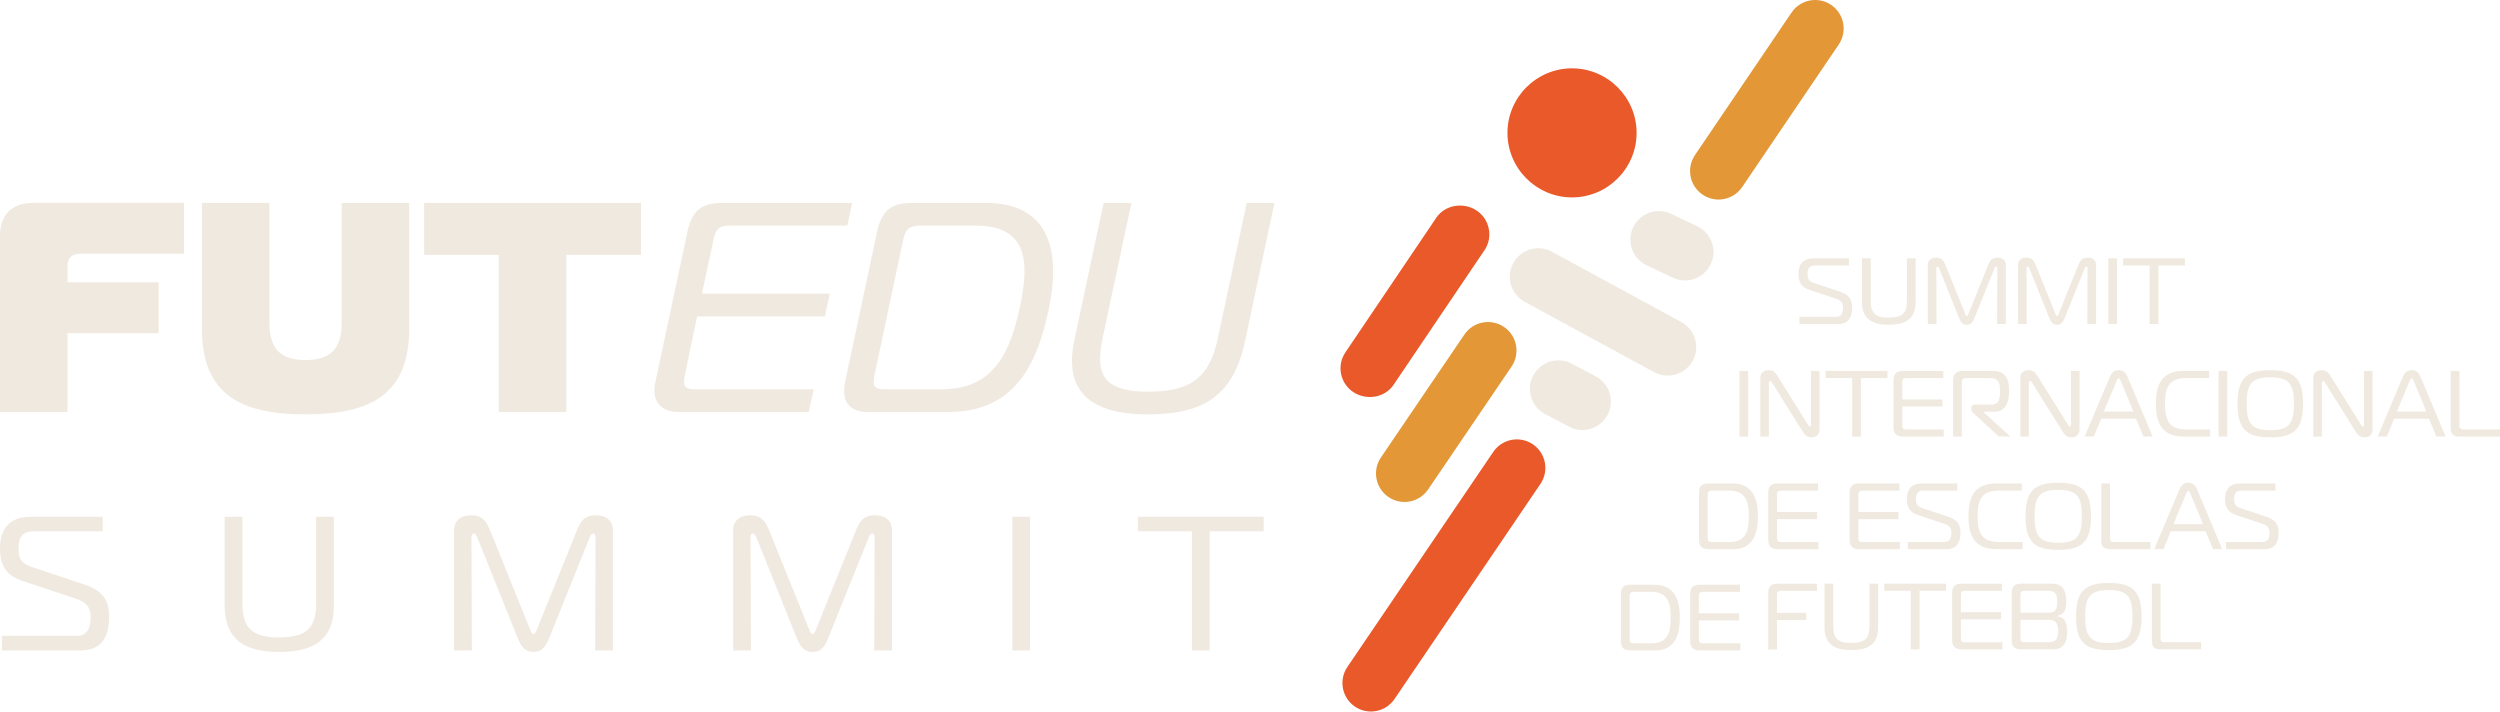 <svg xmlns="http://www.w3.org/2000/svg" id="Camada_2" data-name="Camada 2" viewBox="0 0 2302.96 655.44"><defs><style>      .cls-1 {        fill: #f0e9df;      }      .cls-2, .cls-3 {        fill: #e95929;      }      .cls-4 {        fill: #e39737;      }      .cls-3 {        fill-rule: evenodd;      }    </style></defs><g id="Layer_1" data-name="Layer 1"><g><path class="cls-2" d="m1371.44,221.05c-.67,3.3-1.99,6.53-4,9.49l-83.79,124.05c-8.14,12-25.26,14.57-37.27,6.43-12-8.14-15.14-24.47-7-36.47l83.76-124.05c8.14-12,25.28-14.57,37.29-6.43,9.04,6.13,13.05,16.91,11,26.98Z"></path><path class="cls-4" d="m1396.4,328.39c-.7,3.29-2.05,6.5-4.08,9.44l-76.89,113.23c-8.24,11.94-24.59,14.93-36.53,6.69-11.94-8.24-14.93-24.59-6.69-36.53l76.89-113.23c8.24-11.93,24.59-14.93,36.53-6.69,8.99,6.21,12.91,17.03,10.77,27.09Z"></path><path class="cls-1" d="m624.85,379.51c-14.03,0-22.01-7.43-22.01-19.81,0-2.2.28-4.95.83-7.43l29.44-138.12c4.4-20.64,13.21-27.24,32.74-27.24h119.14l-4.4,20.91h-107.86c-10.73,0-13.48,3.3-15.41,12.93l-10.73,49.8h117.76l-4.4,20.91h-117.76l-11.28,53.93c-.55,2.48-.83,4.68-.83,6.33,0,4.95,2.48,6.88,10.46,6.88h108.96l-4.4,20.91h-120.24Z"></path><path class="cls-1" d="m799.57,379.51c-14.03,0-22.01-6.6-22.01-19.26,0-2.48.28-4.95.82-7.98l29.44-138.12c4.4-20.64,13.21-27.24,32.74-27.24h67.41c46.77,0,62.18,28.07,62.18,63.28,0,11.28-1.65,23.11-4.13,34.94-10.46,49.53-30.54,94.38-92.45,94.38h-74.02Zm47.88-171.69c-10.18,0-13.48,3.85-15.41,12.93l-26.41,124.64c-.55,2.75-.82,4.95-.82,6.6,0,4.95,2.75,6.6,10.45,6.6h52.55c48.15,0,63.01-34.94,71.81-76.22,2.48-11.83,4.13-22.84,4.13-32.74,0-24.76-10.73-41.82-45.12-41.82h-51.18Z"></path><path class="cls-1" d="m1121.76,312.1l26.69-125.19h25.59l-27.24,127.67c-11.28,53.38-42.1,67.14-90.25,67.14-41.82,0-69.06-14.03-69.06-49.25,0-5.5.55-11.56,1.93-17.88l27.24-127.67h25.59l-26.69,125.19c-1.38,6.88-2.2,12.93-2.2,18.16,0,22.29,13.76,30.54,44.85,30.54,38.52,0,55.85-12.93,63.56-48.7Z"></path><path class="cls-1" d="m1.76,585.77h68.76c9.32,0,13.01-6.51,13.01-17.23,0-6.51-1.41-13.01-13.72-17.06l-48.71-16.18c-14.77-4.92-21.1-13.36-21.1-30.42s8.44-28.84,27.96-28.84h66.64v13.36H30.95c-9.32,0-13.89,4.4-13.89,15.83,0,6.68.7,13.19,11.61,16.88l46.42,15.47c16.35,5.45,25.5,11.61,25.5,30.95,0,16.71-6.51,30.6-25.5,30.6H1.76v-13.36Z"></path><path class="cls-1" d="m291.19,556.05v-80.01h16.35v81.59c0,32.53-19.52,42.91-50.29,42.91s-50.29-10.37-50.29-42.91v-81.59h16.35v80.01c0,22.86,9.32,31.12,33.94,31.12s33.94-8.26,33.94-31.12Z"></path><path class="cls-1" d="m506.42,586.48c-3.52,8.62-6.51,14.07-14.95,14.07s-11.61-5.45-15.12-14.07l-36.58-91.26c-.7-1.76-1.93-3.87-3.17-3.87-1.41,0-2.29,1.76-2.29,3.52l.35,104.28h-16.35v-110.61c0-8.97,5.98-13.89,15.65-13.89,10.55,0,14.24,5.98,17.58,14.07l36.75,91.09c.88,2.29,1.58,4.22,3.17,4.22,1.41,0,2.29-1.93,3.16-4.22l36.75-91.09c3.16-8.09,6.86-14.07,17.41-14.07,9.67,0,15.83,4.92,15.83,13.89v110.61h-16.35l.35-104.28c0-3.17-1.58-3.52-2.29-3.52-1.23,0-2.46,2.11-3.16,3.87l-36.75,91.26Z"></path><path class="cls-1" d="m763.5,586.48c-3.52,8.62-6.51,14.07-14.95,14.07s-11.61-5.45-15.12-14.07l-36.58-91.26c-.7-1.76-1.93-3.87-3.17-3.87-1.41,0-2.29,1.76-2.29,3.52l.35,104.28h-16.35v-110.61c0-8.97,5.98-13.89,15.65-13.89,10.55,0,14.24,5.98,17.58,14.07l36.75,91.09c.88,2.29,1.58,4.22,3.17,4.22,1.41,0,2.29-1.93,3.16-4.22l36.75-91.09c3.16-8.09,6.86-14.07,17.41-14.07,9.67,0,15.83,4.92,15.83,13.89v110.61h-16.35l.35-104.28c0-3.17-1.58-3.52-2.29-3.52-1.23,0-2.46,2.11-3.16,3.87l-36.75,91.26Z"></path><path class="cls-1" d="m932.48,599.14v-123.09h16.35v123.09h-16.35Z"></path><path class="cls-1" d="m1097.95,599.14v-109.73h-49.76v-13.36h115.88v13.36h-49.76v109.73h-16.35Z"></path><path class="cls-1" d="m1551.2,258.32c-3.36-.12-6.76-.9-10-2.39l-24.05-11.39c-13.17-6.06-18.94-21.66-12.88-34.83,6.06-13.18,21.66-18.94,34.83-12.88l24.05,11.39c13.17,6.06,18.94,21.66,12.88,34.83-4.57,9.93-14.55,15.65-24.83,15.27Z"></path><path class="cls-1" d="m1456.18,396.08c-3.36-.19-6.74-1.03-9.95-2.59l-22.12-11.64c-13.05-6.32-18.51-22.03-12.19-35.08,6.32-13.05,22.03-18.51,35.08-12.19l22.12,11.64c13.05,6.32,18.51,22.03,12.19,35.08-4.76,9.84-14.86,15.36-25.13,14.78Z"></path><path class="cls-1" d="m1533.56,345.86c-3.34-.34-6.68-1.34-9.82-3.04l-119.18-64.78c-12.75-6.91-17.48-22.85-10.57-35.6,6.91-12.75,22.85-17.49,35.6-10.58l119.18,64.78c12.75,6.91,17.49,22.85,10.58,35.6-5.21,9.61-15.54,14.67-25.78,13.62Z"></path><path class="cls-1" d="m0,379.51v-162.34c0-19.26,11.01-30.27,30.27-30.27h139.23v46.78h-95.2c-8.25,0-12.11,3.85-12.11,12.11v14.31h83.92v46.77H62.18v72.64H0Z"></path><path class="cls-1" d="m314.77,297.52v-110.61h62.18v115.56c0,60.53-34.94,79.24-95.48,79.24s-95.48-18.71-95.48-79.24v-115.56h62.18v110.61c0,24.76,11.28,34.12,33.29,34.12s33.29-9.36,33.29-34.12Z"></path><path class="cls-1" d="m459.49,379.51v-144.73h-68.79v-47.88h199.76v47.88h-68.79v144.73h-62.18Z"></path><g><path class="cls-1" d="m1657.59,291.91h33.79c4.58,0,6.39-3.2,6.39-8.47,0-3.2-.69-6.39-6.74-8.38l-23.93-7.95c-7.26-2.42-10.37-6.57-10.37-14.95s4.15-14.17,13.74-14.17h32.75v6.57h-31.28c-4.58,0-6.83,2.16-6.83,7.78,0,3.28.35,6.48,5.7,8.3l22.81,7.6c8.04,2.68,12.53,5.7,12.53,15.21,0,8.21-3.2,15.03-12.53,15.03h-36.03v-6.57Z"></path><path class="cls-1" d="m1756.61,277.31v-39.32h8.04v40.09c0,15.99-9.59,21.08-24.71,21.08s-24.71-5.1-24.71-21.08v-40.09h8.04v39.32c0,11.23,4.58,15.29,16.68,15.29s16.68-4.06,16.68-15.29Z"></path><path class="cls-1" d="m1819.16,292.26c-1.73,4.23-3.2,6.91-7.35,6.91s-5.7-2.68-7.43-6.91l-17.97-44.85c-.35-.86-.95-1.9-1.56-1.9-.69,0-1.12.86-1.12,1.73l.17,51.24h-8.04v-54.35c0-4.41,2.94-6.83,7.69-6.83,5.19,0,7,2.94,8.64,6.91l18.06,44.76c.43,1.12.78,2.07,1.55,2.07.69,0,1.12-.95,1.56-2.07l18.06-44.76c1.56-3.97,3.37-6.91,8.55-6.91,4.75,0,7.78,2.42,7.78,6.83v54.35h-8.04l.17-51.24c0-1.56-.78-1.73-1.12-1.73-.6,0-1.21,1.04-1.56,1.9l-18.06,44.85Z"></path><path class="cls-1" d="m1902.28,292.26c-1.73,4.23-3.2,6.91-7.35,6.91s-5.7-2.68-7.43-6.91l-17.97-44.85c-.35-.86-.95-1.9-1.56-1.9-.69,0-1.12.86-1.12,1.73l.17,51.24h-8.04v-54.35c0-4.41,2.94-6.83,7.69-6.83,5.19,0,7,2.94,8.64,6.91l18.06,44.76c.43,1.12.78,2.07,1.55,2.07.69,0,1.12-.95,1.56-2.07l18.06-44.76c1.56-3.97,3.37-6.91,8.55-6.91,4.75,0,7.78,2.42,7.78,6.83v54.35h-8.04l.17-51.24c0-1.56-.78-1.73-1.12-1.73-.6,0-1.21,1.04-1.56,1.9l-18.06,44.85Z"></path><path class="cls-1" d="m1942.1,298.48v-60.49h8.04v60.49h-8.04Z"></path><path class="cls-1" d="m1980.21,298.48v-53.92h-24.45v-6.57h56.94v6.57h-24.45v53.92h-8.04Z"></path></g><g><path class="cls-1" d="m1602.34,402.16v-60.49h8.04v60.49h-8.04Z"></path><path class="cls-1" d="m1676.13,395.25c0,5.1-2.94,7.6-7.26,7.6-3.28,0-5.62-1.04-7.95-4.75l-28.52-45.62c-.6-1.04-1.12-1.47-1.73-1.47-.34,0-1.21.35-1.21,1.73v49.43h-7.86v-54.01c0-5.53,4.06-7.17,7.43-7.17,4.41,0,6.31,2.07,7.78,4.41l28.77,45.97c.43.69.78,1.47,1.64,1.47,1.04,0,1.04-.95,1.04-1.47v-49.68h7.86v53.57Z"></path><path class="cls-1" d="m1706.19,402.16v-53.92h-24.45v-6.57h56.94v6.57h-24.45v53.92h-8.04Z"></path><path class="cls-1" d="m1752.76,402.16c-5.27,0-8.47-2.51-8.47-8.55v-43.38c0-6.48,3.2-8.55,8.47-8.55h37.42v6.57h-33.87c-3.37,0-3.97,1.04-3.97,4.06v15.64h36.98v6.57h-36.98v16.94c0,3.02.6,4.15,3.97,4.15h34.22v6.57h-37.76Z"></path><path class="cls-1" d="m1799.15,350.83c0-6.48,3.2-9.16,8.9-9.16h28c11.15,0,14.69,7.09,14.69,18.32s-3.28,19.27-13.74,19.27h-9.76v.43l24.8,22.47h-10.71l-23.16-21.26c-1.12-1.04-2.25-2.33-2.25-3.8v-1.38c0-1.81,1.3-3.02,3.63-3.02h14.78c7.35,0,8.04-5.36,8.04-12.7s-1.21-11.75-9.33-11.75h-21.52c-2.77,0-4.32.86-4.32,4.15v49.77h-8.04v-51.33Z"></path><path class="cls-1" d="m1915.63,395.25c0,5.1-2.94,7.6-7.26,7.6-3.28,0-5.62-1.04-7.95-4.75l-28.52-45.62c-.6-1.04-1.12-1.47-1.73-1.47-.34,0-1.21.35-1.21,1.73v49.43h-7.86v-54.01c0-5.53,4.06-7.17,7.43-7.17,4.41,0,6.31,2.07,7.78,4.41l28.77,45.97c.43.69.78,1.47,1.64,1.47,1.04,0,1.04-.95,1.04-1.47v-49.68h7.86v53.57Z"></path><path class="cls-1" d="m1943.36,347.63c1.81-4.23,3.72-6.65,8.3-6.65s6.65,2.51,8.38,6.65l22.9,54.52h-8.47l-6.83-16.42h-32.06l-6.74,16.42h-8.47l22.98-54.52Zm-5.36,31.54h27.22l-11.41-27.74c-.52-1.21-1.12-2.94-2.16-2.94s-1.56,1.73-2.07,2.94l-11.58,27.74Z"></path><path class="cls-1" d="m2011.18,402.16c-20.22,0-25.23-13.48-25.23-30.33s4.93-30.16,25.66-30.16h23.42v6.57h-20.74c-15.12,0-19.96,7.17-19.96,23.59s4.67,23.76,19.53,23.76h22.03v6.57h-24.71Z"></path><path class="cls-1" d="m2043.67,402.16v-60.49h8.04v60.49h-8.04Z"></path><path class="cls-1" d="m2121.52,371.92c0,23.16-7.86,30.93-30.16,30.93s-30.16-7.78-30.16-30.93,8.04-30.93,30.16-30.93,30.16,7.78,30.16,30.93Zm-30.16,24.37c17.2,0,21.78-6.05,21.78-24.37s-4.58-24.37-21.78-24.37-21.77,6.13-21.77,24.37,4.58,24.37,21.77,24.37Z"></path><path class="cls-1" d="m2185.54,395.25c0,5.1-2.94,7.6-7.26,7.6-3.28,0-5.62-1.04-7.95-4.75l-28.52-45.62c-.6-1.04-1.12-1.47-1.73-1.47-.34,0-1.21.35-1.21,1.73v49.43h-7.86v-54.01c0-5.53,4.06-7.17,7.43-7.17,4.41,0,6.31,2.07,7.78,4.41l28.77,45.97c.43.69.78,1.47,1.64,1.47,1.04,0,1.04-.95,1.04-1.47v-49.68h7.86v53.57Z"></path><path class="cls-1" d="m2213.27,347.63c1.81-4.23,3.72-6.65,8.3-6.65s6.65,2.51,8.38,6.65l22.9,54.52h-8.47l-6.83-16.42h-32.06l-6.74,16.42h-8.47l22.98-54.52Zm-5.36,31.54h27.22l-11.41-27.74c-.52-1.21-1.12-2.94-2.16-2.94s-1.56,1.73-2.07,2.94l-11.58,27.74Z"></path><path class="cls-1" d="m2265.28,402.16c-4.41,0-7.69-1.73-7.69-7.26v-53.23h8.04v50.29c0,2.68.86,3.63,3.8,3.63h33.53v6.57h-37.67Z"></path></g><g><path class="cls-1" d="m1573.57,505.84c-5.27,0-8.47-2.07-8.47-8.55v-43.38c0-6.48,3.2-8.55,8.47-8.55h22.03c19.36,0,23.76,14.43,23.76,29.98s-3.97,30.5-22.55,30.5h-23.24Zm3.54-53.92c-3.2,0-3.97,1.21-3.97,4.06v39.14c0,3.2.69,4.15,3.97,4.15h16.5c15.12,0,17.37-10.97,17.37-23.93s-2.68-23.42-17.8-23.42h-16.07Z"></path><path class="cls-1" d="m1637.33,505.84c-5.27,0-8.47-2.51-8.47-8.55v-43.38c0-6.48,3.2-8.55,8.47-8.55h37.42v6.57h-33.87c-3.37,0-3.97,1.04-3.97,4.06v15.64h36.98v6.57h-36.98v16.94c0,3.02.6,4.15,3.97,4.15h34.22v6.57h-37.76Z"></path><path class="cls-1" d="m1712.33,505.84c-5.27,0-8.47-2.51-8.47-8.55v-43.38c0-6.48,3.2-8.55,8.47-8.55h37.42v6.57h-33.87c-3.37,0-3.97,1.04-3.97,4.06v15.64h36.98v6.57h-36.98v16.94c0,3.02.6,4.15,3.97,4.15h34.22v6.57h-37.76Z"></path><path class="cls-1" d="m1757.43,499.27h33.79c4.58,0,6.39-3.2,6.39-8.47,0-3.2-.69-6.39-6.74-8.38l-23.93-7.95c-7.26-2.42-10.37-6.57-10.37-14.95s4.15-14.17,13.74-14.17h32.75v6.57h-31.28c-4.58,0-6.83,2.16-6.83,7.78,0,3.28.35,6.48,5.7,8.3l22.81,7.6c8.04,2.68,12.53,5.7,12.53,15.21,0,8.21-3.2,15.03-12.53,15.03h-36.03v-6.57Z"></path><path class="cls-1" d="m1838.56,505.84c-20.22,0-25.23-13.48-25.23-30.33s4.93-30.16,25.66-30.16h23.42v6.57h-20.74c-15.12,0-19.96,7.17-19.96,23.59s4.67,23.76,19.53,23.76h22.03v6.57h-24.71Z"></path><path class="cls-1" d="m1926.17,475.6c0,23.16-7.86,30.93-30.16,30.93s-30.16-7.78-30.16-30.93,8.04-30.93,30.16-30.93,30.16,7.78,30.16,30.93Zm-30.16,24.37c17.2,0,21.78-6.05,21.78-24.37s-4.58-24.37-21.78-24.37-21.77,6.14-21.77,24.37,4.58,24.37,21.77,24.37Z"></path><path class="cls-1" d="m1943.36,505.84c-4.41,0-7.69-1.73-7.69-7.26v-53.23h8.04v50.29c0,2.68.86,3.63,3.8,3.63h33.53v6.57h-37.67Z"></path><path class="cls-1" d="m2007.47,451.32c1.81-4.23,3.72-6.65,8.3-6.65s6.65,2.51,8.38,6.65l22.9,54.52h-8.47l-6.83-16.42h-32.06l-6.74,16.42h-8.47l22.98-54.52Zm-5.36,31.54h27.22l-11.41-27.74c-.52-1.21-1.12-2.94-2.16-2.94s-1.56,1.73-2.07,2.94l-11.58,27.74Z"></path><path class="cls-1" d="m2050.5,499.27h33.79c4.58,0,6.39-3.2,6.39-8.47,0-3.2-.69-6.39-6.74-8.38l-23.93-7.95c-7.26-2.42-10.37-6.57-10.37-14.95s4.15-14.17,13.74-14.17h32.75v6.57h-31.28c-4.58,0-6.83,2.16-6.83,7.78,0,3.28.35,6.48,5.7,8.3l22.81,7.6c8.04,2.68,12.53,5.7,12.53,15.21,0,8.21-3.2,15.03-12.53,15.03h-36.03v-6.57Z"></path></g><g><path class="cls-1" d="m1501.64,599.14c-5.27,0-8.47-2.07-8.47-8.55v-43.38c0-6.48,3.2-8.55,8.47-8.55h22.03c19.36,0,23.76,14.43,23.76,29.98s-3.97,30.5-22.55,30.5h-23.24Zm3.54-53.92c-3.2,0-3.97,1.21-3.97,4.06v39.14c0,3.2.69,4.15,3.97,4.15h16.5c15.12,0,17.37-10.97,17.37-23.93s-2.68-23.42-17.8-23.42h-16.07Z"></path><path class="cls-1" d="m1565.4,599.14c-5.27,0-8.47-2.51-8.47-8.55v-43.38c0-6.48,3.2-8.55,8.47-8.55h37.42v6.57h-33.87c-3.37,0-3.97,1.04-3.97,4.06v15.64h36.98v6.57h-36.98v16.94c0,3.02.6,4.15,3.97,4.15h34.22v6.57h-37.76Z"></path><path class="cls-1" d="m1628.87,598.18v-51.93c0-6.48,3.2-8.55,8.47-8.55h36.46v6.57h-32.92c-3.37,0-3.97,1.04-3.97,4.06v16.24h26.96v6.57h-26.96v27.05h-8.04Z"></path><path class="cls-1" d="m1722.1,577.01v-39.32h8.04v40.09c0,15.99-9.59,21.08-24.71,21.08s-24.71-5.1-24.71-21.08v-40.09h8.04v39.32c0,11.23,4.58,15.29,16.68,15.29s16.68-4.06,16.68-15.29Z"></path><path class="cls-1" d="m1760.2,598.18v-53.92h-24.45v-6.57h56.94v6.57h-24.45v53.92h-8.04Z"></path><path class="cls-1" d="m1806.77,598.18c-5.27,0-8.47-2.51-8.47-8.55v-43.38c0-6.48,3.2-8.55,8.47-8.55h37.42v6.57h-33.87c-3.37,0-3.97,1.04-3.97,4.06v15.64h36.98v6.57h-36.98v16.94c0,3.02.6,4.15,3.97,4.15h34.22v6.57h-37.76Z"></path><path class="cls-1" d="m1904.23,581.67c0,8.9-2.42,16.5-13.13,16.5h-29.38c-4.93,0-8.56-1.64-8.56-8.38v-43.55c0-5.62,2.77-8.55,7.95-8.55h29.38c9.16,0,12.96,5.88,12.96,16.42,0,6.65-1.73,12.27-8.3,13.22v.35c6.57.86,9.07,5.1,9.07,14Zm-43.03-17.28h25.66c6.74,0,8.21-3.11,8.21-10.37,0-5.88-1.47-9.76-7.6-9.76h-22.38c-2.85,0-3.89.86-3.89,3.89v16.24Zm0,22.73c0,3.37.52,4.49,3.97,4.49h21.95c6.74,0,8.81-3.11,8.81-10.28,0-6.22-1.64-10.37-8.12-10.37h-26.61v16.16Z"></path><path class="cls-1" d="m1972.75,567.94c0,23.16-7.86,30.93-30.16,30.93s-30.16-7.78-30.16-30.93,8.04-30.93,30.16-30.93,30.16,7.78,30.16,30.93Zm-30.16,24.37c17.2,0,21.78-6.05,21.78-24.37s-4.58-24.37-21.78-24.37-21.77,6.14-21.77,24.37,4.58,24.37,21.77,24.37Z"></path><path class="cls-1" d="m1989.94,598.18c-4.41,0-7.69-1.73-7.69-7.26v-53.23h8.04v50.29c0,2.68.86,3.63,3.8,3.63h33.53v6.57h-37.67Z"></path></g><path class="cls-3" d="m1448.11,181.85c32.77,0,59.5-26.71,59.5-59.47s-26.73-59.43-59.5-59.43-59.46,26.67-59.46,59.43c0,32.75,26.69,59.47,59.46,59.47h0Z"></path><path class="cls-2" d="m1264.39,655.39c-5.57.32-11.27-1.11-16.24-4.48-12-8.14-15.14-24.47-7-36.47l134.42-198.16c8.14-12,24.47-15.14,36.47-7,12,8.14,15.14,24.47,7,36.47l-134.42,198.16c-4.77,7.03-12.35,11.02-20.23,11.48Z"></path><path class="cls-4" d="m1584.65,183.78c-5.56.33-11.27-1.11-16.25-4.48-12-8.14-15.14-24.46-7.01-36.47l88.98-131.3c8.14-12.01,24.46-15.14,36.47-7.01,12,8.14,15.14,24.46,7,36.47l-88.98,131.3c-4.77,7.03-12.35,11.03-20.22,11.49Z"></path></g></g></svg>